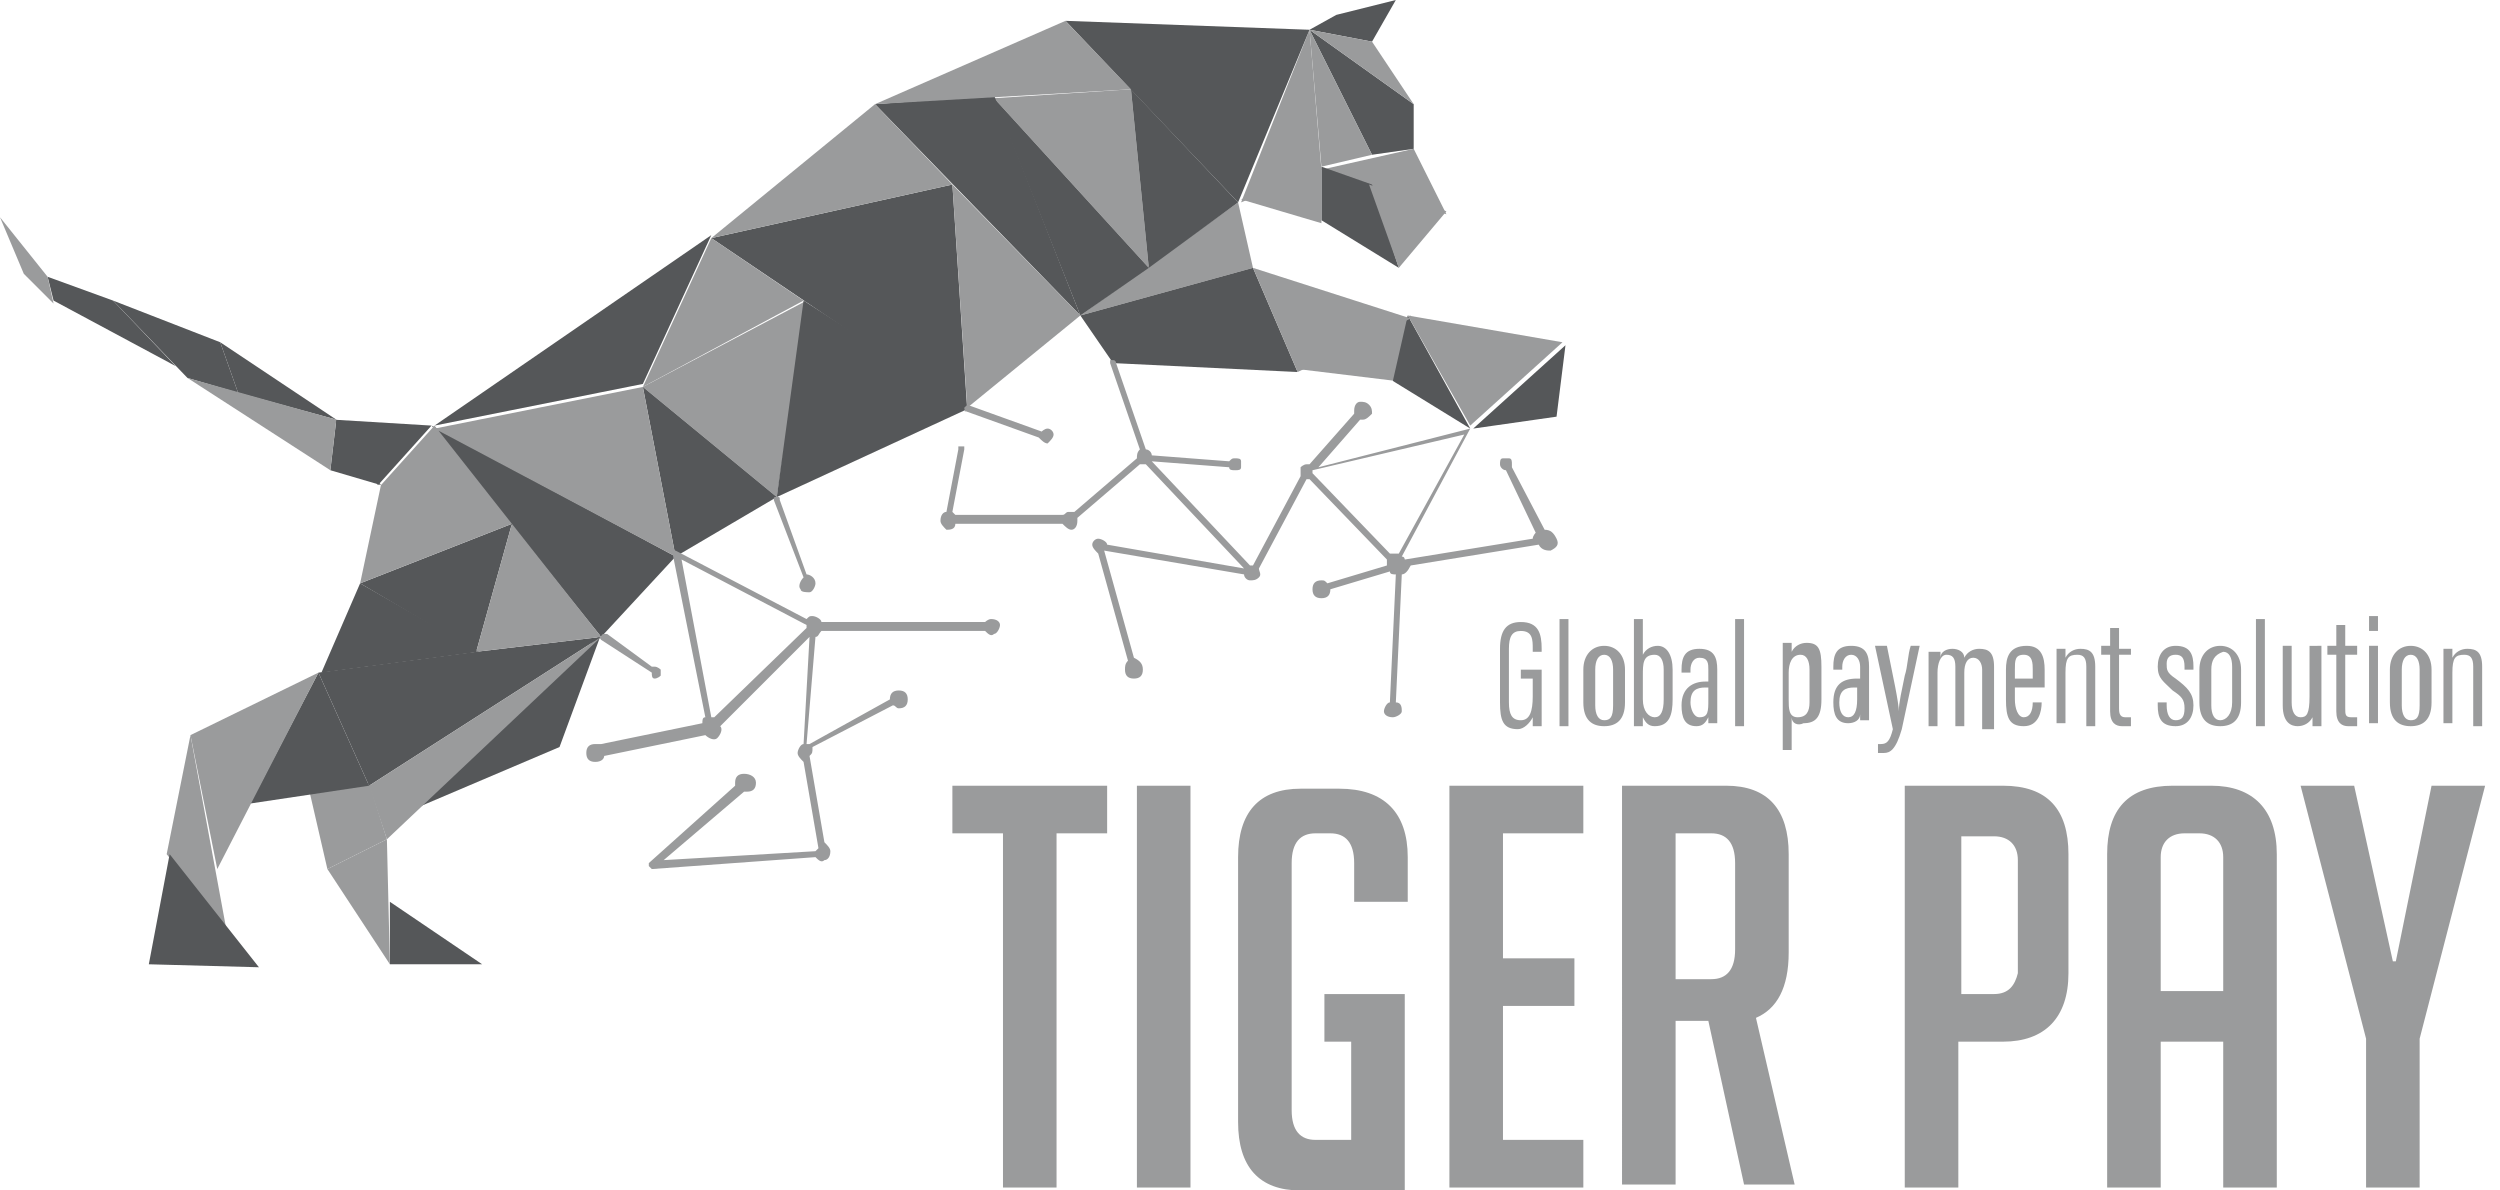 <?xml version="1.0" encoding="UTF-8"?> <svg xmlns="http://www.w3.org/2000/svg" xmlns:xlink="http://www.w3.org/1999/xlink" version="1.1" id="レイヤー_1" x="0px" y="0px" viewBox="0 0 84 40" style="enable-background:new 0 0 84 40;" xml:space="preserve"> <style type="text/css"> .st0{clip-path:url(#SVGID_2_);} .st1{fill:#9A9B9C;} .st2{fill:#555759;} .st3{fill-rule:evenodd;clip-rule:evenodd;fill:#9A9B9C;} </style> <g> <defs> <rect id="SVGID_1_" width="83.7" height="40"></rect> </defs> <clipPath id="SVGID_2_"> <use xlink:href="#SVGID_1_" style="overflow:visible;"></use> </clipPath> <g class="st0"> <path class="st1" d="M6.4,24.7l1.2,6.5l-2-2.5L6.4,24.7z M10.4,26.6l0.6,2.6l2-1l-0.6-1.9L10.4,26.6z M47.5,5l-3.1,0.7l4.2,1.5 L47.5,5z M44,1l-2.3,5.8l2.7-1.1L44,1z M36.3,10.6L42.1,9l-0.5-2.2L36.3,10.6z M38,3l-4.6,0.3L38.6,9L38,3z M46.9,12.8l0.5-2.2 l-3.8,1.8L46.9,12.8z M26.1,16.7l1-6.6L21.6,13L26.1,16.7z"></path> <path class="st2" d="M10.7,22.6l1.7,3.8l-4,0.6L10.7,22.6z M13.1,32.4h3.1l-3.1-2.1L13.1,32.4z M18.8,25.1l1.4-3.8l-6.1,5.8 L18.8,25.1z M44.4,5.6v1.8L47,9l-0.9-2.8L44.4,5.6z M46.9,0l-2,0.5L44,1l2.1,0.4L46.9,0z M41.6,6.8L38,3l0.6,6L41.6,6.8z M29.4,3.5l6.9,7.1l-2.9-7.4L29.4,3.5z M36.3,10.6l1.1,1.6l6.2,0.3L42.1,9L36.3,10.6z M49.5,14.4l2.8-0.4l0.3-2.4L49.5,14.4z M26.1,16.7l6.5-3L27,10.1L26.1,16.7z M20.2,21.4l2.5-2.7l-8.2-4.4L20.2,21.4z M12.1,19.6l-1.3,3l5.3-0.7L12.1,19.6z M11.3,14.1 l-0.2,1.7l1.7,0.5L11.3,14.1z M3.8,10.1l2.5,2.6L8,13.2l-0.6-1.7L3.8,10.1z"></path> <path class="st2" d="M5.7,28.7l3,3.8l-3.7-0.1L5.7,28.7z M47.5,3.5L44,1l2.1,4.2L47.5,5L47.5,3.5z M41.6,6.8L44,1l-8.2-0.3 L41.6,6.8z M36.3,10.6L38.6,9l-5.2-5.7L36.3,10.6z M47.3,10.6l-0.5,2.2l2.6,1.6L47.3,10.6z M32,6.2L23.9,8l8.6,5.8L32,6.2z M26.1,16.7L21.6,13l1.1,5.7L26.1,16.7z M14.6,14.3l7-1.4l2.3-5L14.6,14.3z M17.2,17.6l-5.1,2l3.9,2.3l-5.3,0.7l1.7,3.8l7.8-5 L16,21.9L17.2,17.6z M12.7,16.3l1.8-2l-3.3-0.2L12.7,16.3z M8,13.2l3.3,0.9l-3.9-2.6L8,13.2z M3.8,10.1L1.6,9.3l0.2,0.8l4.1,2.2 L3.8,10.1z"></path> <path class="st1" d="M6.4,24.7l4.3-2.1l-3.4,6.6L6.4,24.7z M13.1,32.4L13,28.2l-2,1L13.1,32.4z M13,28.2l7.2-6.8l-7.8,5L13,28.2z M47,9l1.6-1.9l-2.6-0.9L47,9z M44.4,7.5V5.6l-2.7,1.1L44.4,7.5z M46.1,1.4L44,1l3.5,2.5L46.1,1.4z M44,1l0.4,4.6l1.7-0.4L44,1z M35.8,0.7l-6.4,2.8L38,3L35.8,0.7z M43.6,12.5l3.8-1.8L42.1,9L43.6,12.5z M47.3,10.6l2.1,3.7l3.1-2.8L47.3,10.6z M36.3,10.6 L32,6.2l0.5,7.5L36.3,10.6z M32,6.2l-2.6-2.7L23.9,8L32,6.2z M27,10.1L23.9,8l-2.3,5L27,10.1z M22.7,18.7L21.6,13l-7,1.4 L22.7,18.7z M12.1,19.6l5.1-2l-2.6-3.3l-1.8,2L12.1,19.6z M20.2,21.4l-3-3.8L16,21.9L20.2,21.4z M11.3,14.1l-5-1.4l4.8,3.1 L11.3,14.1z M0,7.3l0.8,1.9l1,1L1.6,9.3L0,7.3z"></path> <path class="st1" d="M33.3,20.8c-0.1,0-0.2,0.1-0.2,0.1h-5.5c0-0.1-0.2-0.2-0.3-0.2c-0.1,0-0.1,0-0.2,0.1l-4.4-2.3 c0,0-0.1,0-0.1,0c0,0-0.1,0.1,0,0.1l1.1,5.5c-0.1,0-0.1,0.1-0.1,0.2l-3.4,0.7C20.2,25,20.1,25,20,25c-0.2,0-0.3,0.1-0.3,0.3 s0.1,0.3,0.3,0.3c0.2,0,0.3-0.1,0.3-0.2l3.4-0.7c0.1,0.1,0.3,0.2,0.4,0.1c0.1-0.1,0.2-0.3,0.1-0.4l3-3L27,25 c-0.1,0-0.2,0.2-0.2,0.3c0,0.1,0.1,0.2,0.2,0.3l0.5,2.9c0,0-0.1,0.1-0.1,0.1l-5.1,0.3l2.7-2.3c0,0,0.1,0,0.1,0 c0.2,0,0.3-0.1,0.3-0.3S25.2,26,25,26c-0.2,0-0.3,0.1-0.3,0.3c0,0,0,0.1,0,0.1L21.8,29c0,0,0,0.1,0,0.1c0,0,0.1,0.1,0.1,0.1 l5.5-0.4c0.1,0.1,0.2,0.2,0.3,0.1c0.1,0,0.2-0.1,0.2-0.3c0-0.1-0.1-0.2-0.2-0.3l-0.5-2.9c0.1-0.1,0.1-0.1,0.1-0.3c0,0,0,0,0,0 l2.7-1.4c0.1,0,0.1,0.1,0.2,0.1c0.2,0,0.3-0.1,0.3-0.3c0-0.2-0.1-0.3-0.3-0.3c-0.2,0-0.3,0.1-0.3,0.3v0L27.2,25c0,0,0,0-0.1,0 l0.3-3.6c0.1,0,0.1-0.1,0.2-0.2h5.5c0.1,0.1,0.2,0.2,0.3,0.1c0.1,0,0.2-0.2,0.2-0.3C33.6,20.9,33.5,20.8,33.3,20.8L33.3,20.8z M27.1,21L27.1,21c0,0.1,0,0.1,0,0.1l-3.1,3c0,0-0.1,0-0.1,0l-1-5.3L27.1,21z M20.2,21.5c0,0-0.1-0.1,0-0.1c0,0,0-0.1,0.1-0.1 c0,0,0.1,0,0.1,0l1.5,1.1c0,0,0.1,0,0.1,0c0.1,0,0.2,0.1,0.2,0.1c0,0.1,0,0.2,0,0.2c-0.1,0.1-0.2,0.1-0.2,0.1 c-0.1,0-0.1-0.1-0.1-0.2c0,0,0,0,0,0L20.2,21.5z M26,16.8C26,16.8,26,16.7,26,16.8c0-0.1,0-0.1,0.1-0.1c0.1,0,0.1,0,0.1,0.1 l0.9,2.5c0.1,0,0.3,0.1,0.3,0.3c0,0.1-0.1,0.3-0.2,0.3c-0.1,0-0.3,0-0.3-0.1c-0.1-0.1,0-0.3,0.1-0.4L26,16.8z M32.4,13.7 C32.4,13.7,32.5,13.7,32.4,13.7c0.1-0.1,0.1-0.1,0.1-0.1l2.5,0.9c0,0,0.1-0.1,0.2-0.1c0.1,0,0.2,0.1,0.2,0.2 c0,0.1-0.1,0.2-0.2,0.3c-0.1,0-0.2-0.1-0.3-0.2l-2.5-0.9C32.5,13.9,32.4,13.8,32.4,13.7C32.4,13.8,32.4,13.8,32.4,13.7L32.4,13.7z M51.9,17.8C51.9,17.8,51.9,17.8,51.9,17.8l-1.1-2.1c0,0,0-0.1,0-0.1c0-0.1,0-0.2-0.1-0.2c-0.1,0-0.2,0-0.2,0 c-0.1,0-0.1,0.1-0.1,0.2c0,0.1,0.1,0.2,0.2,0.2l1,2.1c0,0-0.1,0.1-0.1,0.2l-4.3,0.7c0,0,0-0.1-0.1-0.1l2.3-4.3c0,0,0,0,0,0 c0,0,0,0,0,0c0,0,0,0,0,0c0,0,0,0,0,0c0,0,0,0,0,0c0,0,0,0,0,0c0,0,0,0,0,0c0,0,0,0,0,0h0c0,0,0,0,0,0c0,0,0,0,0,0c0,0,0,0,0,0 l-5.1,1.3l1.4-1.6c0,0,0.1,0,0.1,0c0.1,0,0.2-0.1,0.3-0.2c0-0.1,0-0.2-0.1-0.3c-0.1-0.1-0.2-0.1-0.3-0.1c-0.1,0-0.2,0.1-0.2,0.3 c0,0,0,0.1,0,0.1L44,15.6c0,0-0.1,0-0.1,0c-0.1,0-0.2,0.1-0.2,0.1c0,0.1,0,0.2,0,0.3l-1.6,3h0c0,0-0.1,0-0.1,0l-3.3-3.5l2.6,0.2 c0,0.1,0.1,0.1,0.2,0.1c0.1,0,0.2,0,0.2-0.1c0-0.1,0-0.2,0-0.2c0-0.1-0.1-0.1-0.2-0.1c-0.1,0-0.1,0-0.2,0.1l-2.6-0.2 c0-0.1-0.1-0.2-0.2-0.2l-1-2.9c0,0,0-0.1-0.1-0.1c0,0-0.1,0-0.1,0c0,0,0,0.1,0,0.1l1,2.9c-0.1,0.1-0.1,0.2-0.1,0.3l-2.1,1.8 c-0.1,0-0.1,0-0.2,0c-0.1,0-0.1,0.1-0.2,0.1h-3.6c0,0-0.1-0.1-0.1-0.1l0.4-2.1c0,0,0-0.1,0-0.1c0,0,0,0-0.1,0c0,0-0.1,0-0.1,0 c0,0,0,0,0,0.1l-0.4,2.1c-0.1,0-0.2,0.1-0.2,0.3c0,0.1,0.1,0.2,0.2,0.3c0.1,0,0.3,0,0.3-0.2h3.6c0.1,0.1,0.2,0.2,0.3,0.2 c0.1,0,0.2-0.1,0.2-0.3c0,0,0-0.1,0-0.1l2.1-1.8c0,0,0.1,0,0.1,0c0,0,0.1,0,0.1,0l3.3,3.5l-4.6-0.8c0-0.1-0.2-0.2-0.3-0.2 c-0.1,0-0.2,0.1-0.2,0.2c0,0.1,0.1,0.2,0.2,0.3l1,3.6c-0.1,0.1-0.1,0.2-0.1,0.3c0,0.2,0.1,0.3,0.3,0.3c0.2,0,0.3-0.1,0.3-0.3 c0-0.2-0.1-0.3-0.3-0.4l-1-3.6c0,0,0,0,0,0l4.7,0.8c0,0.1,0.1,0.2,0.2,0.2s0.2,0,0.3-0.1c0.1-0.1,0-0.2,0-0.3l1.6-3h0 c0,0,0.1,0,0.1,0l2.6,2.7c0,0,0,0.1,0,0.2l-2,0.6c-0.1-0.1-0.1-0.1-0.2-0.1c-0.2,0-0.3,0.1-0.3,0.3c0,0.2,0.1,0.3,0.3,0.3 c0.2,0,0.3-0.1,0.3-0.3l2-0.6c0,0.1,0.1,0.1,0.2,0.1l-0.2,4.3c-0.1,0-0.2,0.2-0.2,0.3c0,0.1,0.1,0.2,0.3,0.2 c0.1,0,0.3-0.1,0.3-0.2c0-0.1,0-0.3-0.2-0.3l0.2-4.3c0.1,0,0.2-0.1,0.3-0.3l4.3-0.7c0.1,0.2,0.3,0.2,0.4,0.2 c0.2-0.1,0.3-0.2,0.2-0.4C52.2,17.9,52.1,17.8,51.9,17.8L51.9,17.8z M49.2,14.6l-2.2,4c0,0,0,0-0.1,0c-0.1,0-0.1,0-0.2,0l-2.6-2.7 c0,0,0,0,0-0.1L49.2,14.6z"></path> <path class="st3" d="M79.9,20.7h-0.3v0.5h0.3V20.7z M52.4,20.8v3.6l0.3,0v-3.6H52.4z M51.8,24.4h-0.3c0,0,0-0.1,0-0.1v0l0,0 c0-0.1,0-0.1,0-0.2c-0.1,0.2-0.3,0.4-0.5,0.4c-0.5,0-0.6-0.3-0.6-0.9v-1.8c0-0.6,0.2-0.9,0.7-0.9c0.6,0,0.7,0.4,0.7,0.9v0.1h-0.3 v-0.1c0-0.3,0-0.6-0.4-0.6c-0.3,0-0.4,0.2-0.4,0.6v1.8c0,0.4,0.1,0.6,0.4,0.6c0.3,0,0.4-0.3,0.4-0.8v-0.6h-0.4v-0.3h0.7V24.4z M79.5,39.9h1.8v-5l2.2-8.5h-1.8l-1.2,5.9h-0.1l-1.3-5.9h-1.8l2.2,8.5V39.9z M35.5,39.9V28h1.7v-1.6H32V28h1.7v11.9H35.5z M38.2,26.4v13.5h1.8V26.4H38.2z M44.5,35v-1.6h2.7v6.6h-3.5c-1.4,0-2.1-0.8-2.1-2.3v-8.9c0-1.5,0.7-2.3,2.1-2.3H45 c1.5,0,2.3,0.8,2.3,2.3v1.5h-1.8V29c0-0.7-0.3-1-0.8-1h-0.5c-0.5,0-0.8,0.3-0.8,1v8.3c0,0.7,0.3,1,0.8,1h1.2V35H44.5z M48.7,26.4 v13.5h4.5v-1.6h-2.7v-4.5h2.4v-1.6h-2.4V28h2.7v-1.6H48.7z M54.5,26.4H58c1.4,0,2.1,0.8,2.1,2.3v3.3c0,1.2-0.4,1.9-1.1,2.2 l1.3,5.6h-1.7l-1.2-5.5h-1.1v5.5h-1.8V26.4z M56.3,32.9h1.2c0.5,0,0.8-0.3,0.8-1V29c0-0.7-0.3-1-0.8-1h-1.2V32.9z M67.3,26.4H64 v13.5h1.8V35h1.5c1.4,0,2.2-0.8,2.2-2.3v-4C69.5,27.2,68.8,26.4,67.3,26.4z M67,33.4h-1.1l0-5.3h1.1c0.5,0,0.8,0.3,0.8,0.8v3.8 C67.7,33.1,67.5,33.4,67,33.4z M72.6,39.9h-1.8V28.7c0-1.5,0.7-2.3,2.2-2.3h1.3c1.4,0,2.2,0.8,2.2,2.3v11.2h-1.8V35h-2.1V39.9z M74.7,33.3v-4.5c0-0.5-0.3-0.8-0.8-0.8h-0.5c-0.5,0-0.8,0.3-0.8,0.8v4.5H74.7z M54.6,22.5v1.1c0,0.6-0.3,0.8-0.7,0.8 c-0.4,0-0.7-0.2-0.7-0.8v-1.1c0-0.5,0.3-0.8,0.7-0.8C54.3,21.7,54.6,22,54.6,22.5z M53.6,22.5v1.2c0,0.3,0.1,0.5,0.3,0.5 s0.3-0.1,0.3-0.5v-1.2c0-0.3-0.1-0.5-0.3-0.5S53.6,22.2,53.6,22.5L53.6,22.5z M55.2,20.8h-0.3v2.9v0.7h0.3c0-0.1,0-0.2,0-0.3 c0.1,0.2,0.2,0.3,0.4,0.3c0.5,0,0.6-0.4,0.6-0.9v-1c0-0.5-0.2-0.8-0.5-0.8c-0.2,0-0.4,0.1-0.5,0.3V20.8z M55.9,22.5v1l0,0 c0,0.4-0.1,0.6-0.3,0.6c-0.2,0-0.4-0.2-0.4-0.6v-0.8c0-0.4,0-0.7,0.4-0.7C55.8,22,55.9,22.2,55.9,22.5z M57.7,23.9L57.7,23.9 c0,0.2,0,0.4,0,0.4h-0.3c0-0.1,0-0.1,0-0.2c-0.1,0.2-0.2,0.3-0.4,0.3c-0.4,0-0.5-0.3-0.5-0.7v0c0-0.6,0.4-0.8,0.8-0.8h0.1v-0.4 c0-0.2,0-0.4-0.3-0.4c-0.2,0-0.3,0.2-0.3,0.4v0.1h-0.3v-0.1c0-0.4,0.1-0.7,0.6-0.7c0.5,0,0.6,0.3,0.6,0.7V23.9z M57.4,23.1h-0.1 c-0.3,0-0.5,0.1-0.5,0.5v0c0,0.2,0.1,0.5,0.3,0.5c0.3,0,0.3-0.2,0.3-0.6L57.4,23.1z M58.3,20.8v3.6l0.3,0v-3.6H58.3z M60.2,24.1 v1.1h-0.3v-2.8v-0.8h0.3c0,0.1,0,0.2,0,0.3c0.1-0.2,0.3-0.3,0.5-0.3c0.4,0,0.5,0.2,0.5,0.8v1.1c0,0.6-0.2,0.8-0.6,0.8 C60.4,24.4,60.2,24.3,60.2,24.1z M60.8,23.6v-1.1c0-0.3-0.1-0.5-0.3-0.5c-0.3,0-0.4,0.3-0.4,0.6v0.9c0,0.3,0,0.6,0.3,0.6 C60.7,24.1,60.8,23.9,60.8,23.6z M62.8,24.4c0-0.1,0-0.3,0-0.4v-1.6c0-0.4-0.1-0.7-0.6-0.7c-0.5,0-0.6,0.3-0.6,0.7v0.1h0.3v-0.1 c0-0.2,0.1-0.4,0.3-0.4c0.2,0,0.3,0.2,0.3,0.4v0.4h-0.1c-0.5,0-0.8,0.2-0.8,0.8v0c0,0.4,0.1,0.7,0.5,0.7c0.2,0,0.4-0.1,0.4-0.3 c0,0.1,0,0.1,0,0.2H62.8z M62.3,23.1h0.1l0,0.4c0,0.4-0.1,0.6-0.3,0.6c-0.2,0-0.3-0.2-0.3-0.5v0C61.8,23.2,62,23.1,62.3,23.1z M63.4,21.7c0.2,1,0.4,1.9,0.4,2.2c0-0.3,0.1-0.7,0.2-1.2v0l0,0v0v0l0,0c0.1-0.3,0.1-0.7,0.2-1h0.3l-0.6,2.8 c-0.2,0.7-0.4,0.8-0.6,0.8c-0.1,0-0.1,0-0.2,0V25c0,0,0.1,0,0.1,0c0.2,0,0.3-0.1,0.4-0.5L63,21.7H63.4z M64.8,21.7v0.8l0,1.9h0.3 v-1.8c0-0.3,0.1-0.6,0.3-0.6c0.2,0,0.3,0.1,0.3,0.4v2h0.3v-1.8c0-0.3,0.1-0.5,0.3-0.5c0.2,0,0.3,0.2,0.3,0.4v2H67v-2.1 c0-0.5-0.2-0.6-0.5-0.6c-0.2,0-0.4,0.1-0.5,0.3c0-0.2-0.2-0.3-0.4-0.3c-0.2,0-0.4,0.1-0.4,0.3c0-0.1,0-0.2,0-0.2H64.8z M67.7,23.1 v0.4c0,0.3,0.1,0.6,0.3,0.6s0.3-0.2,0.3-0.5v0h0.3v0c0,0.3-0.1,0.8-0.6,0.8c-0.5,0-0.6-0.3-0.6-0.9v-1c0-0.4,0.1-0.8,0.7-0.8 c0.5,0,0.6,0.4,0.6,0.8v0.6L67.7,23.1z M68.3,22.8v-0.3c0-0.2,0-0.5-0.3-0.5c-0.3,0-0.3,0.2-0.3,0.5v0.3L68.3,22.8z M69.1,21.7 v0.8l0,1.8h0.3v-1.7c0-0.5,0.1-0.6,0.4-0.6c0.2,0,0.3,0.1,0.3,0.4v2h0.3v-2c0-0.5-0.2-0.6-0.5-0.6c-0.2,0-0.4,0.1-0.5,0.3 c0-0.1,0-0.2,0-0.3H69.1z M70.6,21.7h0.3v-0.6h0.3v0.7h0.4V22h-0.4v1.8c0,0.1,0,0.3,0.2,0.3c0.1,0,0.1,0,0.2,0v0.3 c-0.1,0-0.2,0-0.3,0c-0.2,0-0.4-0.1-0.4-0.5V22h-0.3L70.6,21.7z M72.8,23.7v-0.1h-0.3v0.1c0,0.4,0.1,0.7,0.6,0.7 c0.4,0,0.6-0.3,0.6-0.7c0-0.4-0.2-0.6-0.6-0.9c-0.3-0.2-0.3-0.3-0.3-0.5s0.1-0.3,0.3-0.3c0.2,0,0.3,0.1,0.3,0.4v0.1h0.3v-0.1 c0-0.4-0.1-0.7-0.6-0.7c-0.4,0-0.6,0.3-0.6,0.7c0,0.4,0.2,0.5,0.5,0.8c0.3,0.2,0.4,0.3,0.4,0.6c0,0.3-0.1,0.4-0.3,0.4 S72.8,24,72.8,23.7z M75.3,22.5v1.1c0,0.6-0.3,0.8-0.7,0.8c-0.4,0-0.7-0.2-0.7-0.8v-1.1c0-0.5,0.3-0.8,0.7-0.8S75.3,22,75.3,22.5z M74.3,22.5v1.2c0,0.3,0.1,0.5,0.3,0.5S75,24,75,23.6v-1.2c0-0.3-0.1-0.5-0.3-0.5C74.4,22,74.3,22.2,74.3,22.5L74.3,22.5z M75.8,20.8v3.6l0.3,0v-3.6H75.8z M78,23.7v0.7h-0.3c0-0.1,0-0.2,0-0.3c-0.1,0.2-0.3,0.3-0.5,0.3c-0.2,0-0.5-0.1-0.5-0.7v-2H77 v1.9c0,0.3,0.1,0.5,0.3,0.5c0.2,0,0.3-0.1,0.3-0.7v-1.7H78L78,23.7z M78.5,21.7h-0.3l0,0.3h0.3v1.9c0,0.4,0.2,0.5,0.4,0.5 c0.1,0,0.2,0,0.3,0v-0.3c-0.1,0-0.1,0-0.2,0c-0.2,0-0.2-0.1-0.2-0.3V22h0.4v-0.3h-0.4v-0.7h-0.3V21.7z M79.6,21.7h0.3v2.6h-0.3 V21.7z M81.7,22.5v1.1c0,0.6-0.3,0.8-0.7,0.8c-0.4,0-0.7-0.2-0.7-0.8v-1.1c0-0.5,0.3-0.8,0.7-0.8C81.4,21.7,81.7,22,81.7,22.5z M80.7,22.5v1.2c0,0.3,0.1,0.5,0.3,0.5s0.3-0.1,0.3-0.5v-1.2c0-0.3-0.1-0.5-0.3-0.5C80.8,22,80.7,22.2,80.7,22.5L80.7,22.5z M82.1,21.7v0.8l0,1.8h0.3v-1.7c0-0.5,0.1-0.6,0.4-0.6c0.2,0,0.3,0.1,0.3,0.4v2h0.3v-2c0-0.5-0.2-0.6-0.5-0.6 c-0.2,0-0.4,0.1-0.5,0.3c0-0.1,0-0.2,0-0.3H82.1z"></path> </g> </g> </svg> 